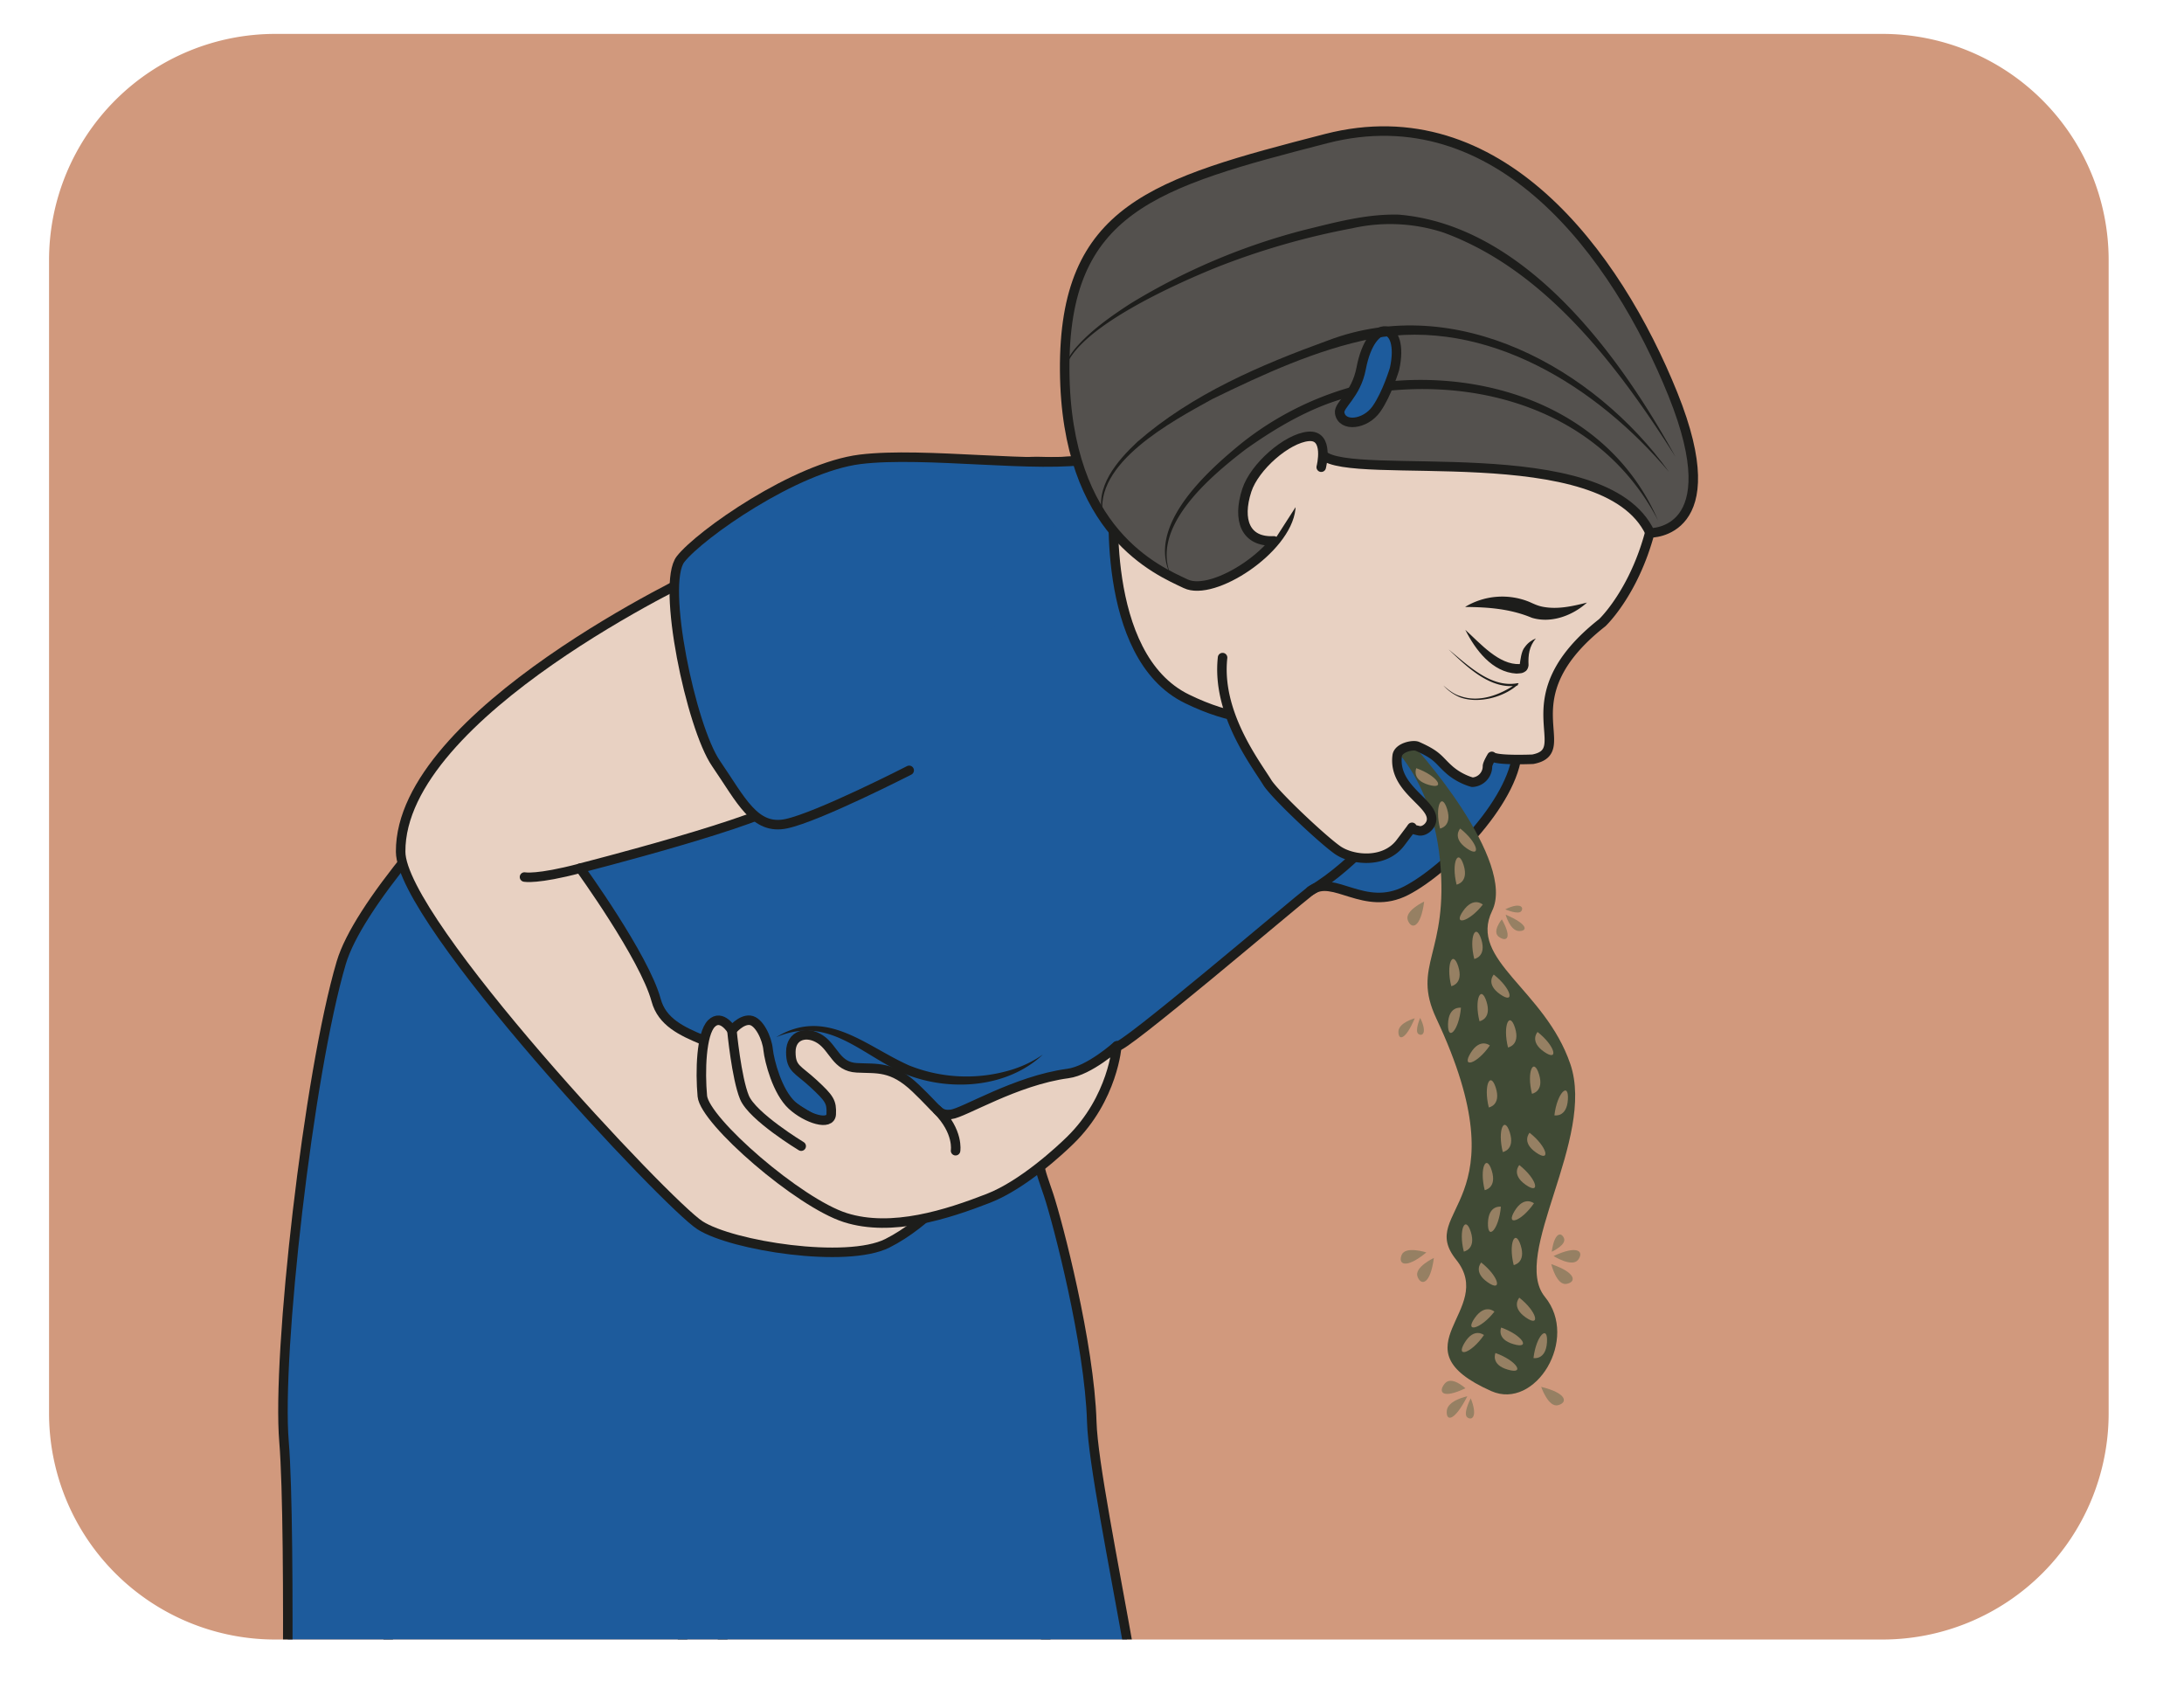 <?xml version="1.0" encoding="UTF-8" standalone="no"?><svg xmlns="http://www.w3.org/2000/svg" xml:space="preserve" viewBox="0 0 306.28 235.75"><defs><clipPath id="a" clipPathUnits="userSpaceOnUse"><path d="M0 176.81h229.71V0H0Z"/></clipPath><clipPath id="b" clipPathUnits="userSpaceOnUse"><path d="M29.35 173.29a23.8 23.8 0 0 1-23.8-23.8V28.2a23.8 23.8 0 0 1 23.8-23.8h169.08a23.8 23.8 0 0 1 23.8 23.8v121.3a23.8 23.8 0 0 1-23.8 23.8z"/></clipPath></defs><g clip-path="url(#a)" transform="matrix(1.333 0 0 -1.333 0 235.75)"><path d="M0 0h-169.08a23.8 23.8 0 0 0-23.8 23.8v121.3a23.8 23.8 0 0 0 23.8 23.8H0a23.8 23.8 0 0 0 23.8-23.8V23.8A23.8 23.8 0 0 0 0 0" style="fill:#d1997d;fill-opacity:1;fill-rule:nonzero;stroke:none" transform="translate(198.04 4.39)"/></g><g clip-path="url(#b)" transform="matrix(1.333 0 0 -1.333 0 235.75)"><path d="M0 0c-2.42-3.4 10.18-60.99 2.48-75.14-1.86-3.41-3.12-36.9-5.07-45.42-1.95-8.51-3.7-28.86 0-29.14 9.85-.77 26.74-13.84 29.86-14.56 3.12-.73-6.3-3.9-6.3-3.9s-2.92-1.87-6.8-1.78c-3.88.08-16.76 2.52-18.7 1.78-1.95-.72-18.23 4.37-17.25 12.39.97 8.02 3.89 13.84.72 24.54-3.14 10.69-7.1 24.01-4.67 39.07 0 0 1.05 6.32 4.37 14.53 2.5 6.21-16.71 60.1-11.1 66.6" style="fill:#e8d1c2;fill-opacity:1;fill-rule:nonzero;stroke:#1d1d1b;stroke-width:1;stroke-linecap:round;stroke-linejoin:round;stroke-miterlimit:10;stroke-dasharray:none;stroke-opacity:1" transform="translate(106.86 37.38)"/><path d="M0 0c-2.1-19.07-6.46-49.7-5.4-59.96.25-1.78 1.86-9.6 2.26-18.49.3-7-2.08-23.58-2.34-30.62.3-7.49-2.14-20.43-2.77-23.44l.14-.43c.74-2.28 1.4-2.63 1.78-6.64.47-5.1-1.03-3.14-.28-6.2l.52-1.77s.96-5.18.84-6.71a8.45 8.45 0 0 1 .77-3.48s.96-2.08-.97-3.28c-3.8-2.37-5.79.76-5.79.76-2.06-4.34-3.32-.3-3.32-.3-2.3-3.18-3.7.35-3.7.35-2.26-2.51-3.53.36-3.53.36s-1.03-1.02-2.23-.16c-1.17.89-.8 1.13-1.17 1.92-.38.79 5.91 12.85 5.91 12.85-1.7 2.93.62 4.9.52 6.44.14 1.83-.43 8.1-4.93 27.36-2.86 16.48-11.37 31.1-6.2 47.25 1.47 9.39-5.18 31.42-3.62 58.79" style="fill:#e8d1c2;fill-opacity:1;fill-rule:nonzero;stroke:#1d1d1b;stroke-width:1;stroke-linecap:round;stroke-linejoin:round;stroke-miterlimit:10;stroke-dasharray:none;stroke-opacity:1" transform="translate(74.4 26.35)"/><path d="M0 0s-6.41-1.74-11.66-1.5c-5.26.24-26.16-3.7-31.77-7.53-5.61-3.82-38.47-33.48-41.94-45.19-3.46-11.7-6.79-41.2-6.02-50.39.77-9.2.25-46.58-.11-46.94-.36-.36 33.62-4.7 47.23-5.17 13.62-.48 40.44 7.26 43.43 9.65 2.98 2.38-5.33 36.3-5.57 44.55-.24 8.24-3.59 21.01-4.54 23.88-.96 2.86-1.5 3.77-.3 6 1.21 2.22 7.49 9.68 7.49 9.68 0-.9 18.7 15.05 20.38 16.32 2.39 1.79 5.62-2.27 10.04 0 4.42 2.27 11.83 9.91 11.7 15.17-.11 5.25-2.14 12.3-8.47 15.76C23.56-12.25 1.1 3.63 1.1 3.63Z" style="fill:#1d5b9c;fill-opacity:1;fill-rule:nonzero;stroke:none" transform="translate(121.27 129.8)"/><path d="M0 0s-6.41-1.74-11.66-1.5c-5.26.24-26.16-3.7-31.77-7.53-5.61-3.82-38.47-33.48-41.94-45.19-3.46-11.7-6.79-41.2-6.02-50.39.77-9.2.25-46.58-.11-46.94-.36-.36 33.62-4.7 47.23-5.17 13.62-.48 40.44 7.26 43.43 9.65 2.98 2.38-5.33 36.3-5.57 44.55-.24 8.24-3.59 21.01-4.54 23.88-.96 2.86-1.5 3.77-.3 6 1.21 2.22 7.49 9.68 7.49 9.68 0-.9 18.7 15.05 20.38 16.32 2.39 1.79 5.62-2.27 10.04 0 4.42 2.27 11.83 9.91 11.7 15.17-.11 5.25-2.14 12.3-8.47 15.76C23.56-12.25 1.1 3.63 1.1 3.63Z" style="fill:none;stroke:#1d1d1b;stroke-width:1;stroke-linecap:round;stroke-linejoin:round;stroke-miterlimit:10;stroke-dasharray:none;stroke-opacity:1" transform="translate(121.27 129.8)"/><path d="M0 0s-31.58-14.71-31.5-29.29C-31.48-36.6-3.4-66.44 0-68.59c3.38-2.16 15.4-4.04 19.7-1.89 4.31 2.16 7.7 6.5 7.7 6.5S10.05-58.4 6.47-53.08c-2.9 4.3-9.86 3.61-11.09 8.17-1.23 4.55-8 13.89-8 13.89s20.01 5.09 21.85 7.16" style="fill:#e8d1c2;fill-opacity:1;fill-rule:nonzero;stroke:#1d1d1b;stroke-width:1;stroke-linecap:round;stroke-linejoin:round;stroke-miterlimit:10;stroke-dasharray:none;stroke-opacity:1" transform="translate(73.65 116.55)"/><path d="M0 0s1.3-.28 5.85.92" style="fill:none;stroke:#1d1d1b;stroke-width:1;stroke-linecap:round;stroke-linejoin:round;stroke-miterlimit:10;stroke-dasharray:none;stroke-opacity:1" transform="translate(55.18 84.6)"/><path d="M0 0c-.35-.24.25-3.38-2.02-6.24-2.27-2.87-2.4-3.43-2.4-3.43s-1.67-17.2 7.64-21.73c9.32-4.54 14.15-.83 16.06 2.51 1.91 3.35 4.24 8.39 3.53 10.7C22.09-15.9 6.92 4.78 0 0" style="fill:#e8d1c2;fill-opacity:1;fill-rule:nonzero;stroke:none" transform="translate(121.66 134.74)"/><path d="M0 0c-.35-.24.25-3.38-2.02-6.24-2.27-2.87-2.4-3.43-2.4-3.43s-1.67-17.2 7.64-21.73c9.32-4.54 14.15-.83 16.06 2.51 1.91 3.35 4.24 8.39 3.53 10.7C22.09-15.9 6.92 4.78 0 0Z" style="fill:none;stroke:#1d1d1b;stroke-width:1;stroke-linecap:round;stroke-linejoin:round;stroke-miterlimit:10;stroke-dasharray:none;stroke-opacity:1" transform="translate(121.66 134.74)"/><path d="M0 0c-.12-.36-4.92-6.44-9.69-9.2" style="fill:none;stroke:#1d1d1b;stroke-width:1;stroke-linecap:round;stroke-linejoin:round;stroke-miterlimit:10;stroke-dasharray:none;stroke-opacity:1" transform="translate(147.57 92.35)"/><path d="M0 0s-9.57-4.9-12.92-5.61c-3.34-.72-4.77 2.5-7.4 6.33-2.63 3.82-5.79 18.88-3.73 21.5 2.06 2.62 12.09 9.66 18.9 10.5 6.8.83 18.85-.99 24.41.04" style="fill:#1d5b9c;fill-opacity:1;fill-rule:nonzero;stroke:#1d1d1b;stroke-width:1;stroke-linecap:round;stroke-linejoin:round;stroke-miterlimit:10;stroke-dasharray:none;stroke-opacity:1" transform="translate(95.65 95.82)"/><path d="M0 0c-.95-.93-4.92-4.66-8.6-6.09-4.3-1.67-10.14-3.58-15.04-2.03-4.9 1.55-14.8 10.15-15.05 12.78-.24 2.62-.12 6.56.96 7.64 1.07 1.07 2.15-.72 2.15-.72s.95 1.17 1.91 1.06c.95-.1 1.79-1.9 1.9-3.09.13-1.2.96-4.42 2.51-5.85 1.56-1.43 4.08-2.21 4.13-.93.06 1.29-.18 1.65-1.85 3.2-1.67 1.55-2.4 1.55-2.4 3.34 0 1.8 1.68 2.27 3.11 1.32 1.43-.96 1.67-2.87 3.82-2.99 2.15-.12 3.7.24 6.21-2.15 2.51-2.39 2.4-2.86 3.7-2.75 1.32.13 6.81 3.57 12.3 4.3 2.28.3 5.16 2.91 5.16 2.91S4.54 4.42 0 0" style="fill:#e8d1c2;fill-opacity:1;fill-rule:nonzero;stroke:none" transform="translate(112.58 56.89)"/><path d="M0 0c-.95-.93-4.92-4.66-8.6-6.09-4.3-1.67-10.14-3.58-15.04-2.03-4.9 1.55-14.8 10.15-15.05 12.78-.24 2.62-.12 6.56.96 7.64 1.07 1.07 2.15-.72 2.15-.72s.95 1.17 1.91 1.06c.95-.1 1.79-1.9 1.9-3.09.13-1.2.96-4.42 2.51-5.85 1.56-1.43 4.08-2.21 4.13-.93.06 1.29-.18 1.65-1.85 3.2-1.67 1.55-2.4 1.55-2.4 3.34 0 1.8 1.68 2.27 3.11 1.32 1.43-.96 1.67-2.87 3.82-2.99 2.15-.12 3.7.24 6.21-2.15 2.51-2.39 2.4-2.86 3.7-2.75 1.32.13 6.81 3.57 12.3 4.3 2.28.3 5.16 2.91 5.16 2.91S4.54 4.42 0 0Z" style="fill:none;stroke:#1d1d1b;stroke-width:1;stroke-linecap:round;stroke-linejoin:round;stroke-miterlimit:10;stroke-dasharray:none;stroke-opacity:1" transform="translate(112.58 56.89)"/><path d="M0 0s-5.13 3.1-5.97 5.13c-.84 2.03-1.32 7.05-1.32 7.05" style="fill:none;stroke:#1d1d1b;stroke-width:1;stroke-linecap:round;stroke-linejoin:round;stroke-miterlimit:10;stroke-dasharray:none;stroke-opacity:1" transform="translate(84.29 56.29)"/><path d="M0 0s.35 2-1.92 4.29" style="fill:none;stroke:#1d1d1b;stroke-width:1;stroke-linecap:round;stroke-linejoin:round;stroke-miterlimit:10;stroke-dasharray:none;stroke-opacity:1" transform="translate(100.53 55.81)"/><path d="M0 0c5.24 3.22 9.47-.98 14.01-2.98a16.24 16.24 0 0 1 10.73-.45c1.17.36 2.3.89 3.32 1.61-3.74-3.52-9.75-3.93-14.43-2.08C8.91-1.86 5.53 2.35 0 0" style="fill:#1d1d1b;fill-opacity:1;fill-rule:nonzero;stroke:none" transform="translate(81.66 67.75)"/><path d="M0 0c.82.96 7.2-3.37 8.2-13.7.94-9.8-3.04-10.94-.4-16.58 9.26-19.7-2.2-20.03 2.1-25.4 4.3-5.37-6.66-9.23 3.7-13.82 4.62-2.04 9.26 5.49 5.63 9.92-3.63 4.44 5.36 16.6 2.68 24.48-2.68 7.87-10.76 10.94-8.23 16.12C16.2-13.81 6.05-1.94 3.98-.12 1.93 1.7 0 0 0 0" style="fill:#404a35;fill-opacity:1;fill-rule:nonzero;stroke:none" transform="translate(143.3 100.02)"/><path d="M0 0s-.9-.98.68-2.08c1.57-1.1 1.2.6-.68 2.08" style="fill:#968063;fill-opacity:1;fill-rule:nonzero;stroke:none" transform="translate(159.84 54.3)"/><path d="M0 0s-1.31.21-1.36-1.71C-1.41-3.63-.2-2.38 0 0" style="fill:#968063;fill-opacity:1;fill-rule:nonzero;stroke:none" transform="translate(157.9 49.92)"/><path d="M0 0s-.9-.98.68-2.08c1.57-1.1 1.2.6-.68 2.08" style="fill:#968063;fill-opacity:1;fill-rule:nonzero;stroke:none" transform="translate(160.92 57.7)"/><path d="M0 0s-.9-.98.68-2.08c1.57-1.1 1.2.6-.68 2.08" style="fill:#968063;fill-opacity:1;fill-rule:nonzero;stroke:none" transform="translate(155.83 44.05)"/><path d="M0 0s-1.03.84-2.03-.8c-1-1.64.67-1.17 2.03.8" style="fill:#968063;fill-opacity:1;fill-rule:nonzero;stroke:none" transform="translate(156.12 36.42)"/><path d="M0 0s-.54-1.22 1.3-1.75C3.16-2.3 2.25-.8 0 0" style="fill:#968063;fill-opacity:1;fill-rule:nonzero;stroke:none" transform="translate(157.93 37.21)"/><path d="M0 0s-.98.9-2.08-.68c-1.1-1.57.6-1.2 2.08.68" style="fill:#968063;fill-opacity:1;fill-rule:nonzero;stroke:none" transform="translate(157.22 38.88)"/><path d="M0 0s1.31.22.74 2.06C.16 3.89-.58 2.32 0 0" style="fill:#968063;fill-opacity:1;fill-rule:nonzero;stroke:none" transform="translate(156.2 51.66)"/><path d="M0 0s1.3-.26 1.42 1.66C1.54 3.58.28 2.38 0 0" style="fill:#968063;fill-opacity:1;fill-rule:nonzero;stroke:none" transform="translate(163.53 59.53)"/><path d="M0 0s1.31.22.74 2.06C.16 3.89-.58 2.32 0 0" style="fill:#968063;fill-opacity:1;fill-rule:nonzero;stroke:none" transform="translate(158.1 55.67)"/><path d="M0 0s1.31.22.74 2.06C.16 3.89-.58 2.32 0 0" style="fill:#968063;fill-opacity:1;fill-rule:nonzero;stroke:none" transform="translate(154 45.2)"/><path d="M0 0s1.31.22.74 2.06C.16 3.89-.58 2.32 0 0" style="fill:#968063;fill-opacity:1;fill-rule:nonzero;stroke:none" transform="translate(159.25 43.78)"/><path d="M0 0s1.31.22.74 2.06C.16 3.89-.58 2.32 0 0" style="fill:#968063;fill-opacity:1;fill-rule:nonzero;stroke:none" transform="translate(156.63 60.36)"/><path d="M0 0s1.31.22.74 2.06C.16 3.89-.58 2.32 0 0" style="fill:#968063;fill-opacity:1;fill-rule:nonzero;stroke:none" transform="translate(161.17 61.8)"/><path d="M0 0s-.9-.98.68-2.08c1.57-1.1 1.2.6-.68 2.08" style="fill:#968063;fill-opacity:1;fill-rule:nonzero;stroke:none" transform="translate(157.15 74.34)"/><path d="M0 0s-1.31.21-1.36-1.71C-1.41-3.63-.2-2.38 0 0" style="fill:#968063;fill-opacity:1;fill-rule:nonzero;stroke:none" transform="translate(153.7 70.85)"/><path d="M0 0s-.9-.98.68-2.08c1.57-1.1 1.2.6-.68 2.08" style="fill:#968063;fill-opacity:1;fill-rule:nonzero;stroke:none" transform="translate(153.62 89.7)"/><path d="M0 0s-.9-.98.68-2.08c1.57-1.1 1.2.6-.68 2.08" style="fill:#968063;fill-opacity:1;fill-rule:nonzero;stroke:none" transform="translate(161.76 68.3)"/><path d="M0 0s-1.03.84-2.03-.8c-1-1.64.67-1.17 2.03.8" style="fill:#968063;fill-opacity:1;fill-rule:nonzero;stroke:none" transform="translate(156.74 66.88)"/><path d="M0 0s-.54-1.22 1.3-1.75C3.16-2.3 2.25-.8 0 0" style="fill:#968063;fill-opacity:1;fill-rule:nonzero;stroke:none" transform="translate(149 96.05)"/><path d="M0 0s-.98.9-2.08-.68c-1.1-1.57.6-1.2 2.08.68" style="fill:#968063;fill-opacity:1;fill-rule:nonzero;stroke:none" transform="translate(156 81.7)"/><path d="M0 0s1.31.22.74 2.06C.16 3.89-.58 2.32 0 0" style="fill:#968063;fill-opacity:1;fill-rule:nonzero;stroke:none" transform="translate(155.65 69.43)"/><path d="M0 0s1.3-.26 1.42 1.66C1.54 3.58.28 2.38 0 0" style="fill:#968063;fill-opacity:1;fill-rule:nonzero;stroke:none" transform="translate(161.33 34)"/><path d="M0 0s1.31.22.74 2.06C.16 3.89-.58 2.32 0 0" style="fill:#968063;fill-opacity:1;fill-rule:nonzero;stroke:none" transform="translate(153.24 83.8)"/><path d="M0 0s1.31.22.74 2.06C.16 3.89-.58 2.32 0 0" style="fill:#968063;fill-opacity:1;fill-rule:nonzero;stroke:none" transform="translate(158.65 66.67)"/><path d="M0 0s1.31.22.74 2.06C.16 3.89-.58 2.32 0 0" style="fill:#968063;fill-opacity:1;fill-rule:nonzero;stroke:none" transform="translate(155.1 75.98)"/><path d="M0 0s1.31.22.74 2.06C.16 3.89-.58 2.32 0 0" style="fill:#968063;fill-opacity:1;fill-rule:nonzero;stroke:none" transform="translate(152.68 73.12)"/><path d="M0 0s1.31.22.74 2.06C.16 3.89-.58 2.32 0 0" style="fill:#968063;fill-opacity:1;fill-rule:nonzero;stroke:none" transform="translate(151.5 89.7)"/><path d="M0 0s-1.03.84-2.03-.8c-1-1.64.67-1.17 2.03.8" style="fill:#968063;fill-opacity:1;fill-rule:nonzero;stroke:none" transform="translate(161.38 50.28)"/><path d="M0 0s-.54-1.22 1.3-1.75C3.16-2.3 2.25-.8 0 0" style="fill:#968063;fill-opacity:1;fill-rule:nonzero;stroke:none" transform="translate(157.33 34.53)"/><path d="M0 0s-.9-.98.68-2.08c1.57-1.1 1.2.6-.68 2.08" style="fill:#968063;fill-opacity:1;fill-rule:nonzero;stroke:none" transform="translate(159.84 40.35)"/><path d="M0 0s-2.1-.98-1.72-1.97C-1.35-2.96-.37-2.83 0 0" style="fill:#968063;fill-opacity:1;fill-rule:nonzero;stroke:none" transform="translate(149.83 82.02)"/><path d="M0 0c.37-.98 1.35-.86 1.72 1.97C1.72 1.97-.37.99 0 0" style="fill:#968063;fill-opacity:1;fill-rule:nonzero;stroke:none" transform="translate(149.13 42.56)"/><path d="M0 0c.63.84 0 1.6-2.59.39C-2.59.39-.63-.84 0 0" style="fill:#968063;fill-opacity:1;fill-rule:nonzero;stroke:none" transform="translate(166.03 44.34)"/><path d="M0 0c-.4-.97.4-1.55 2.6.26C2.6.26.4.97 0 0" style="fill:#968063;fill-opacity:1;fill-rule:nonzero;stroke:none" transform="translate(147.46 44.85)"/><path d="M0 0c-.28.7-1.01.62-1.29-1.42C-1.29-1.42.28-.7 0 0" style="fill:#968063;fill-opacity:1;fill-rule:nonzero;stroke:none" transform="translate(164.54 46.6)"/><path d="M0 0c1.04.17 1.11 1.16-1.59 2.08 0 0 .55-2.25 1.59-2.08" style="fill:#968063;fill-opacity:1;fill-rule:nonzero;stroke:none" transform="translate(164.79 41.8)"/><path d="M0 0c-.1-1.1.74-1.25 2.16 1.52C2.16 1.52.1 1.1 0 0" style="fill:#968063;fill-opacity:1;fill-rule:nonzero;stroke:none" transform="translate(152.21 28.46)"/><path d="M0 0c.54-.36 1.06.23.34 2.02C.34 2.02-.54.36 0 0" style="fill:#968063;fill-opacity:1;fill-rule:nonzero;stroke:none" transform="translate(154.39 27.74)"/><path d="M0 0c-.72-.86-.33-1.69 2.17-.5C2.17-.5.72.86 0 0" style="fill:#968063;fill-opacity:1;fill-rule:nonzero;stroke:none" transform="translate(152 31.32)"/><path d="M0 0s.75-2.19 1.77-1.93S2.77-.68 0 0" style="fill:#968063;fill-opacity:1;fill-rule:nonzero;stroke:none" transform="translate(162.14 30.97)"/><path d="M0 0c.93-.02 1 .7-1.4 1.72 0 0 .47-1.7 1.4-1.72" style="fill:#968063;fill-opacity:1;fill-rule:nonzero;stroke:none" transform="translate(159.8 78.92)"/><path d="M0 0c.27.47-.26.88-1.71.16C-1.71.16-.27-.47 0 0" style="fill:#968063;fill-opacity:1;fill-rule:nonzero;stroke:none" transform="translate(160.07 81.04)"/><path d="M0 0c.77-.55 1.44-.17.3 1.85C.3 1.85-.78.55 0 0" style="fill:#968063;fill-opacity:1;fill-rule:nonzero;stroke:none" transform="translate(157.7 78.3)"/><path d="M0 0c-.02-.93.7-1 1.72 1.4C1.72 1.4.02.94 0 0" style="fill:#968063;fill-opacity:1;fill-rule:nonzero;stroke:none" transform="translate(147.12 68.34)"/><path d="M0 0c.47-.27.88.26.16 1.71C.16 1.71-.47.27 0 0" style="fill:#968063;fill-opacity:1;fill-rule:nonzero;stroke:none" transform="translate(149.25 68.07)"/><path d="M0 0s-.34 10.26 2.53 17.95c3.81 10.21 7.56 13.54 17.69 10.76 17.75-4.85 32.1-8.2 32.38-11.72 0 0 2.54-5.96 2.57-6.9.44-12.72-6-18.74-6-18.74-10.17-8-2.57-13.46-7.3-14.36 0 0-3.89-.17-4.31.3 0 0-.44-.73-.46-1.02a1.68 1.68 0 0 0-1.59-1.7s-1.26.3-2.4 1.29c-1.22 1.07-1.15 1.5-3.39 2.49-.46.2-2.02-.13-2.12-1-.44-3.61 4.05-4.99 3.59-6.92-.15-.6-.82-1.07-1.3-.96-.91.2-.8.27-.8.27s.5.64-1.15-1.54-4.98-1.86-6.56-.8c-1.58 1.08-6.64 5.85-7.45 7.15-1.24 2.02-5.34 7.31-4.7 13.13" style="fill:#e8d1c2;fill-opacity:1;fill-rule:nonzero;stroke:#1d1d1b;stroke-width:1;stroke-linecap:round;stroke-linejoin:round;stroke-miterlimit:10;stroke-dasharray:none;stroke-opacity:1" transform="translate(119.39 120)"/><path d="M0 0c-1.5-1.36-3.76-2.22-5.8-1.6-2.25.94-4.55 1.12-7.03 1.14a7.57 7.57 0 0 0 6.77.53c.6-.27.9-.41 1.4-.51C-3.11-.74-1.58-.4 0 0" style="fill:#1d1d1b;fill-opacity:1;fill-rule:nonzero;stroke:none" transform="translate(166.96 113.47)"/><path d="M0 0c1.62-1.47 3.54-3.7 5.73-3.6.05.28.14 1.37.53 1.79.3.43.72.73 1.16.91-.71-.86-.82-1.74-.77-2.82-.02-.15-.05-.39-.27-.6-.39-.3-.62-.24-1-.28C2.83-4.46 1.05-2.1 0 0" style="fill:#1d1d1b;fill-opacity:1;fill-rule:nonzero;stroke:none" transform="translate(154.16 110.6)"/><path d="M0 0s8.36-.22 2.4 14.58c-5.96 14.8-18.38 31.55-36.47 26.9-18.1-4.67-27.64-7.34-27.52-24.41C-61.46 0-51.76-3.97-48.86-5.35c2.9-1.4 10.59 3.61 11.05 7.9 0 0-.06 9.04 3.37 5.66C-31.49 5.3-4.78 10.2 0 0" style="fill:#54514e;fill-opacity:1;fill-rule:nonzero;stroke:none" transform="translate(173.6 120.8)"/><path d="M0 0s8.36-.22 2.4 14.58c-5.96 14.8-18.38 31.55-36.47 26.9-18.1-4.67-27.64-7.34-27.52-24.41C-61.46 0-51.76-3.97-48.86-5.35c2.9-1.4 10.59 3.61 11.05 7.9 0 0-.06 9.04 3.37 5.66C-31.49 5.3-4.78 10.2 0 0Z" style="fill:none;stroke:#1d1d1b;stroke-width:1;stroke-linecap:butt;stroke-linejoin:round;stroke-miterlimit:10;stroke-dasharray:none;stroke-opacity:1" transform="translate(173.6 120.8)"/><path d="M0 0c-6.2 11.93-19.88 15.62-32.33 13.02-4.03-1.02-7.7-3.17-11.08-5.57-3.68-2.83-10.15-8.22-7.77-13.4-2.8 5.22 3.62 11 7.3 14.01a32.88 32.88 0 0 0 11.32 5.88C-19.96 16.74-5.44 12.57 0 0" style="fill:#1d1d1b;fill-opacity:1;fill-rule:nonzero;stroke:none" transform="translate(174.43 122.12)"/><path d="M0 0s-.78-2.62-1.9-4.21c-1.17-1.67-3.63-1.93-3.87-.42-.13.84 1.73 1.88 2.26 4.68C-2.45 5.62 1.11 4.99 0 0" style="fill:#1d5b9c;fill-opacity:1;fill-rule:nonzero;stroke:none" transform="translate(146.71 138.05)"/><path d="M0 0s-.78-2.62-1.9-4.21c-1.17-1.67-3.63-1.93-3.87-.42-.13.84 1.73 1.88 2.26 4.68C-2.45 5.62 1.11 4.99 0 0Z" style="fill:none;stroke:#1d1d1b;stroke-width:1;stroke-linecap:round;stroke-linejoin:round;stroke-miterlimit:10;stroke-dasharray:none;stroke-opacity:1" transform="translate(146.71 138.05)"/><path d="M0 0c-7.55 8.95-19.16 16.3-31.27 14.02-5.82-1.15-11.44-3.75-16.78-6.35-4.16-2.3-12.6-6.75-11.48-12.4-.99 3.09 1.51 5.94 3.6 7.9C-50.16 8.2-43 11.25-35.89 13.83-22.42 18.95-7.87 10.95 0 0" style="fill:#1d1d1b;fill-opacity:1;fill-rule:nonzero;stroke:none" transform="translate(175.59 127.21)"/><path d="M0 0c-5.96 9.4-13.63 19.67-24.43 23.6a18.11 18.11 0 0 1-9.59.44 77.83 77.83 0 0 1-14.24-4.1c-4.08-1.65-15.06-6.47-15.99-10.87 0 .85.52 1.59 1.02 2.24 1.62 1.92 3.7 3.38 5.79 4.75a67.22 67.22 0 0 0 18.36 7.8c3.27.8 6.52 1.7 9.94 1.62C-15.87 24.38-5.93 10.78 0 0" style="fill:#1d1d1b;fill-opacity:1;fill-rule:nonzero;stroke:none" transform="translate(176.27 128.8)"/><path d="M0 0s.89 3.45-1.36 3.24C-3.61 3.03-7.02.06-7.83-2.43c-1.02-3.13-.15-5.48 2.85-5.32" style="fill:#e8d1c2;fill-opacity:1;fill-rule:nonzero;stroke:#1d1d1b;stroke-width:1;stroke-linecap:round;stroke-linejoin:round;stroke-miterlimit:10;stroke-dasharray:none;stroke-opacity:1" transform="translate(139 127.71)"/><path d="M0 0c2.01-1.63 4.41-4.05 7.2-3.56.07.03.14 0 .16-.07-1.46-1.38-4.2-2.13-6.17-1.4A4.9 4.9 0 0 0-.55-3.79c.53-.47 1.1-.92 1.78-1.12 2.04-.72 4.26.16 5.94 1.33l.11-.21C4.42-4.3 1.91-1.81 0 0" style="fill:#1d1d1b;fill-opacity:1;fill-rule:nonzero;stroke:none" transform="translate(152.4 108.54)"/></g></svg>